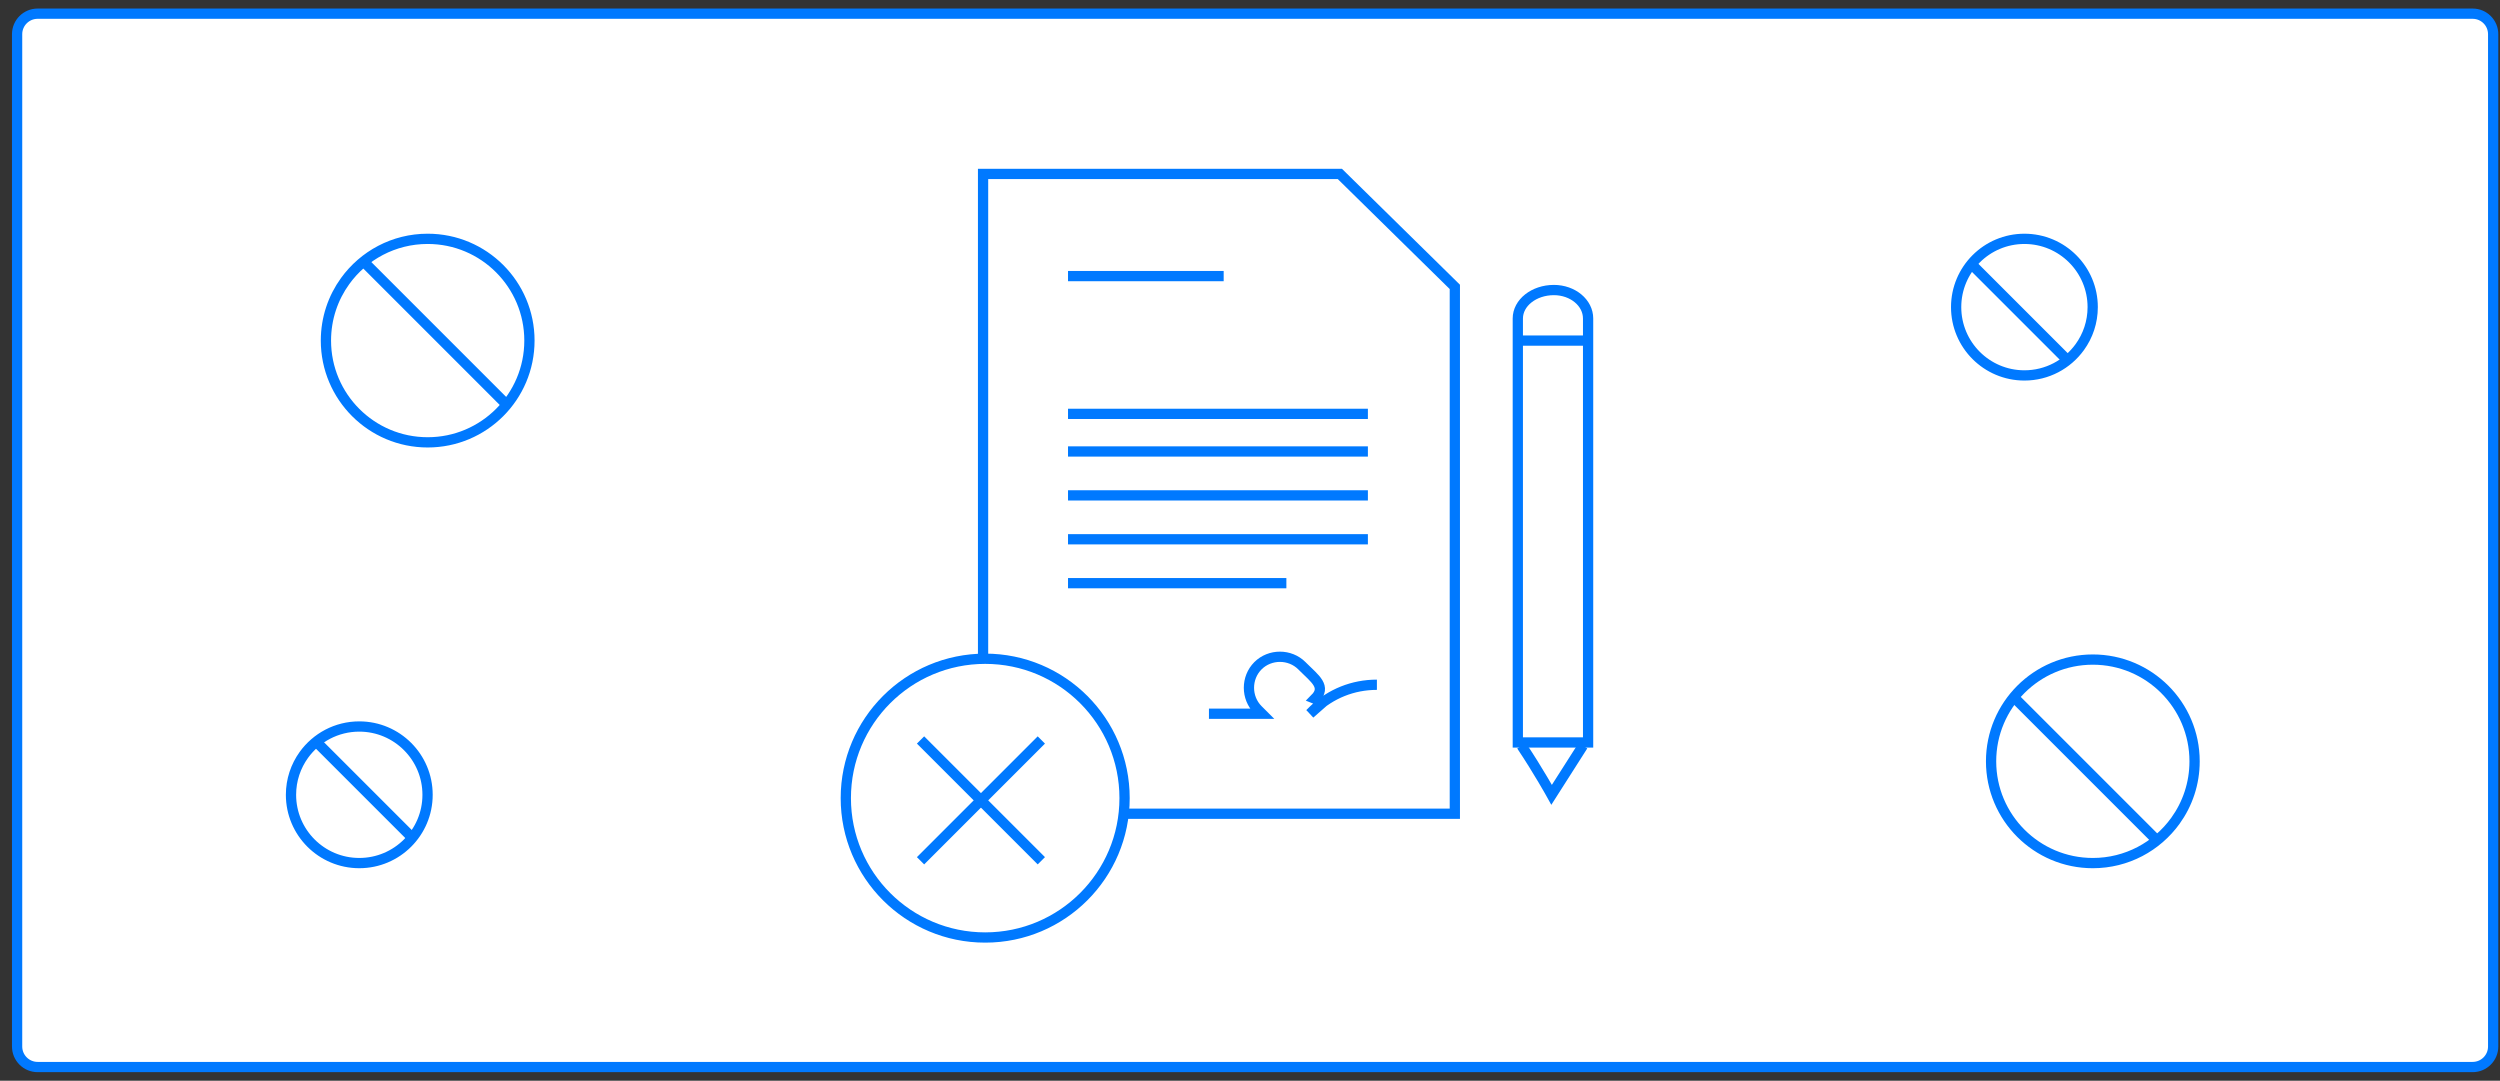 <?xml version="1.0" encoding="utf-8"?>
<!-- Generator: Adobe Illustrator 16.0.0, SVG Export Plug-In . SVG Version: 6.00 Build 0)  -->
<!DOCTYPE svg PUBLIC "-//W3C//DTD SVG 1.1//EN" "http://www.w3.org/Graphics/SVG/1.1/DTD/svg11.dtd">
<svg version="1.1" id="Layer_1" xmlns="http://www.w3.org/2000/svg" xmlns:xlink="http://www.w3.org/1999/xlink" x="0px" y="0px"
	 width="365.5px" height="158px" viewBox="0 0 365.5 158" enable-background="new 0 0 365.5 158" xml:space="preserve">
<rect x="0" y="0" width="365.5" height="158" fill="#333333" stroke="none"/>
<path fill="#FFFFFF" stroke="#0079FF" stroke-width="1.5" stroke-miterlimit="10" d="M5.501,2H361.5c1.658,0,3,1.343,3,3v148
	c0,1.656-1.342,3-3,3H5.501c-1.657,0-3-1.344-3-3V5C2.501,3.343,3.844,2,5.501,2z"/>
<g>
	<g>
		<g>
			<path fill="none" stroke="#0079FF" stroke-width="1.5" stroke-miterlimit="10" d="M164.281,118.965h48.416V41.944l-16.805-16.512
				h-52.167V96.32"/>
			
				<line fill="none" stroke="#0079FF" stroke-width="1.5" stroke-miterlimit="10" x1="199.986" y1="60.506" x2="156.144" y2="60.506"/>
			
				<line fill="none" stroke="#0079FF" stroke-width="1.5" stroke-miterlimit="10" x1="199.986" y1="66.006" x2="156.144" y2="66.006"/>
			
				<line fill="none" stroke="#0079FF" stroke-width="1.5" stroke-miterlimit="10" x1="199.986" y1="72.425" x2="156.144" y2="72.425"/>
			
				<line fill="none" stroke="#0079FF" stroke-width="1.5" stroke-miterlimit="10" x1="199.986" y1="78.842" x2="156.144" y2="78.842"/>
			
				<line fill="none" stroke="#0079FF" stroke-width="1.5" stroke-miterlimit="10" x1="188.068" y1="85.26" x2="156.144" y2="85.26"/>
			
				<line fill="none" stroke="#0079FF" stroke-width="1.5" stroke-miterlimit="10" x1="178.9" y1="40.365" x2="156.144" y2="40.365"/>
			<path fill="none" stroke="#0079FF" stroke-width="1.5" stroke-miterlimit="10" d="M201.303,100.111
				c-3.508,0-6.723,1.313-9.207,3.654l-0.586,0.584l1.945-1.707l-1.213-0.484c1.752-1.754,0-2.924-1.756-4.678l-0.146-0.146
				c-1.754-1.752-4.678-1.752-6.43,0c-1.754,1.756-1.754,4.678,0,6.432l0.584,0.584h-7.746"/>
		</g>
	</g>
</g>
<path fill="none" stroke="#0079FF" stroke-width="1.5" stroke-miterlimit="10" d="M227.176,42.403c-2.914,0-5.271,1.862-5.271,4.159
	c0,29.898,0,61.987,0,61.987h10.275V46.562C232.18,44.265,229.941,42.403,227.176,42.403"/>
<line fill="none" stroke="#0079FF" stroke-width="1.5" stroke-miterlimit="10" x1="221.904" y1="49.795" x2="232.18" y2="49.795"/>
<path fill="none" stroke="#0079FF" stroke-width="1.5" stroke-miterlimit="10" d="M222.445,109.016
	c2.41,3.592,4.402,7.185,4.402,7.185l4.579-7.185"/>
<circle fill="none" stroke="#0079FF" stroke-width="1.5" stroke-miterlimit="10" cx="144.035" cy="116.686" r="20.377"/>
<g>
	
		<line fill="none" stroke="#0079FF" stroke-width="1.5" stroke-miterlimit="10" x1="134.582" y1="108.184" x2="152.243" y2="125.844"/>
	
		<line fill="none" stroke="#0079FF" stroke-width="1.5" stroke-miterlimit="10" x1="152.243" y1="108.184" x2="134.582" y2="125.846"/>
</g>
<g>
	<path fill="none" stroke="#0079FF" stroke-width="1.5" stroke-miterlimit="10" d="M77.403,49.795
		c0,8.216-6.661,14.877-14.876,14.877c-8.216,0-14.877-6.661-14.877-14.877c0-3.25,1.042-6.257,2.811-8.704
		c2.702-3.739,7.1-6.173,12.066-6.173C70.742,34.918,77.403,41.578,77.403,49.795z"/>
	<line fill="none" stroke="#0079FF" stroke-width="1.5" stroke-miterlimit="10" x1="74.078" y1="59.167" x2="53.231" y2="38.32"/>
</g>
<g>
	<path fill="none" stroke="#0079FF" stroke-width="1.5" stroke-miterlimit="10" d="M62.51,116.199c0,5.516-4.47,9.984-9.983,9.984
		c-5.514,0-9.984-4.47-9.984-9.984c0-2.18,0.7-4.197,1.886-5.84c1.813-2.51,4.765-4.144,8.098-4.144
		C58.04,106.217,62.51,110.686,62.51,116.199z"/>
	<line fill="none" stroke="#0079FF" stroke-width="1.5" stroke-miterlimit="10" x1="60.279" y1="122.488" x2="46.289" y2="108.5"/>
</g>
<g>
	<path fill="none" stroke="#0079FF" stroke-width="1.5" stroke-miterlimit="10" d="M291.096,111.307
		c0-8.215,6.66-14.877,14.875-14.877c8.218,0,14.877,6.662,14.877,14.877c0,3.25-1.041,6.258-2.811,8.705
		c-2.701,3.738-7.1,6.172-12.066,6.172C297.756,126.184,291.096,119.523,291.096,111.307z"/>
	
		<line fill="none" stroke="#0079FF" stroke-width="1.5" stroke-miterlimit="10" x1="294.42" y1="101.936" x2="315.266" y2="122.783"/>
</g>
<g>
	<path fill="none" stroke="#0079FF" stroke-width="1.5" stroke-miterlimit="10" d="M285.988,44.903c0-5.515,4.469-9.984,9.982-9.984
		c5.516,0,9.983,4.47,9.983,9.984c0,2.181-0.699,4.198-1.888,5.841c-1.813,2.51-4.764,4.143-8.098,4.143
		C290.457,54.886,285.988,50.417,285.988,44.903z"/>
	
		<line fill="none" stroke="#0079FF" stroke-width="1.5" stroke-miterlimit="10" x1="288.219" y1="38.614" x2="302.209" y2="52.603"/>
</g>
</svg>
